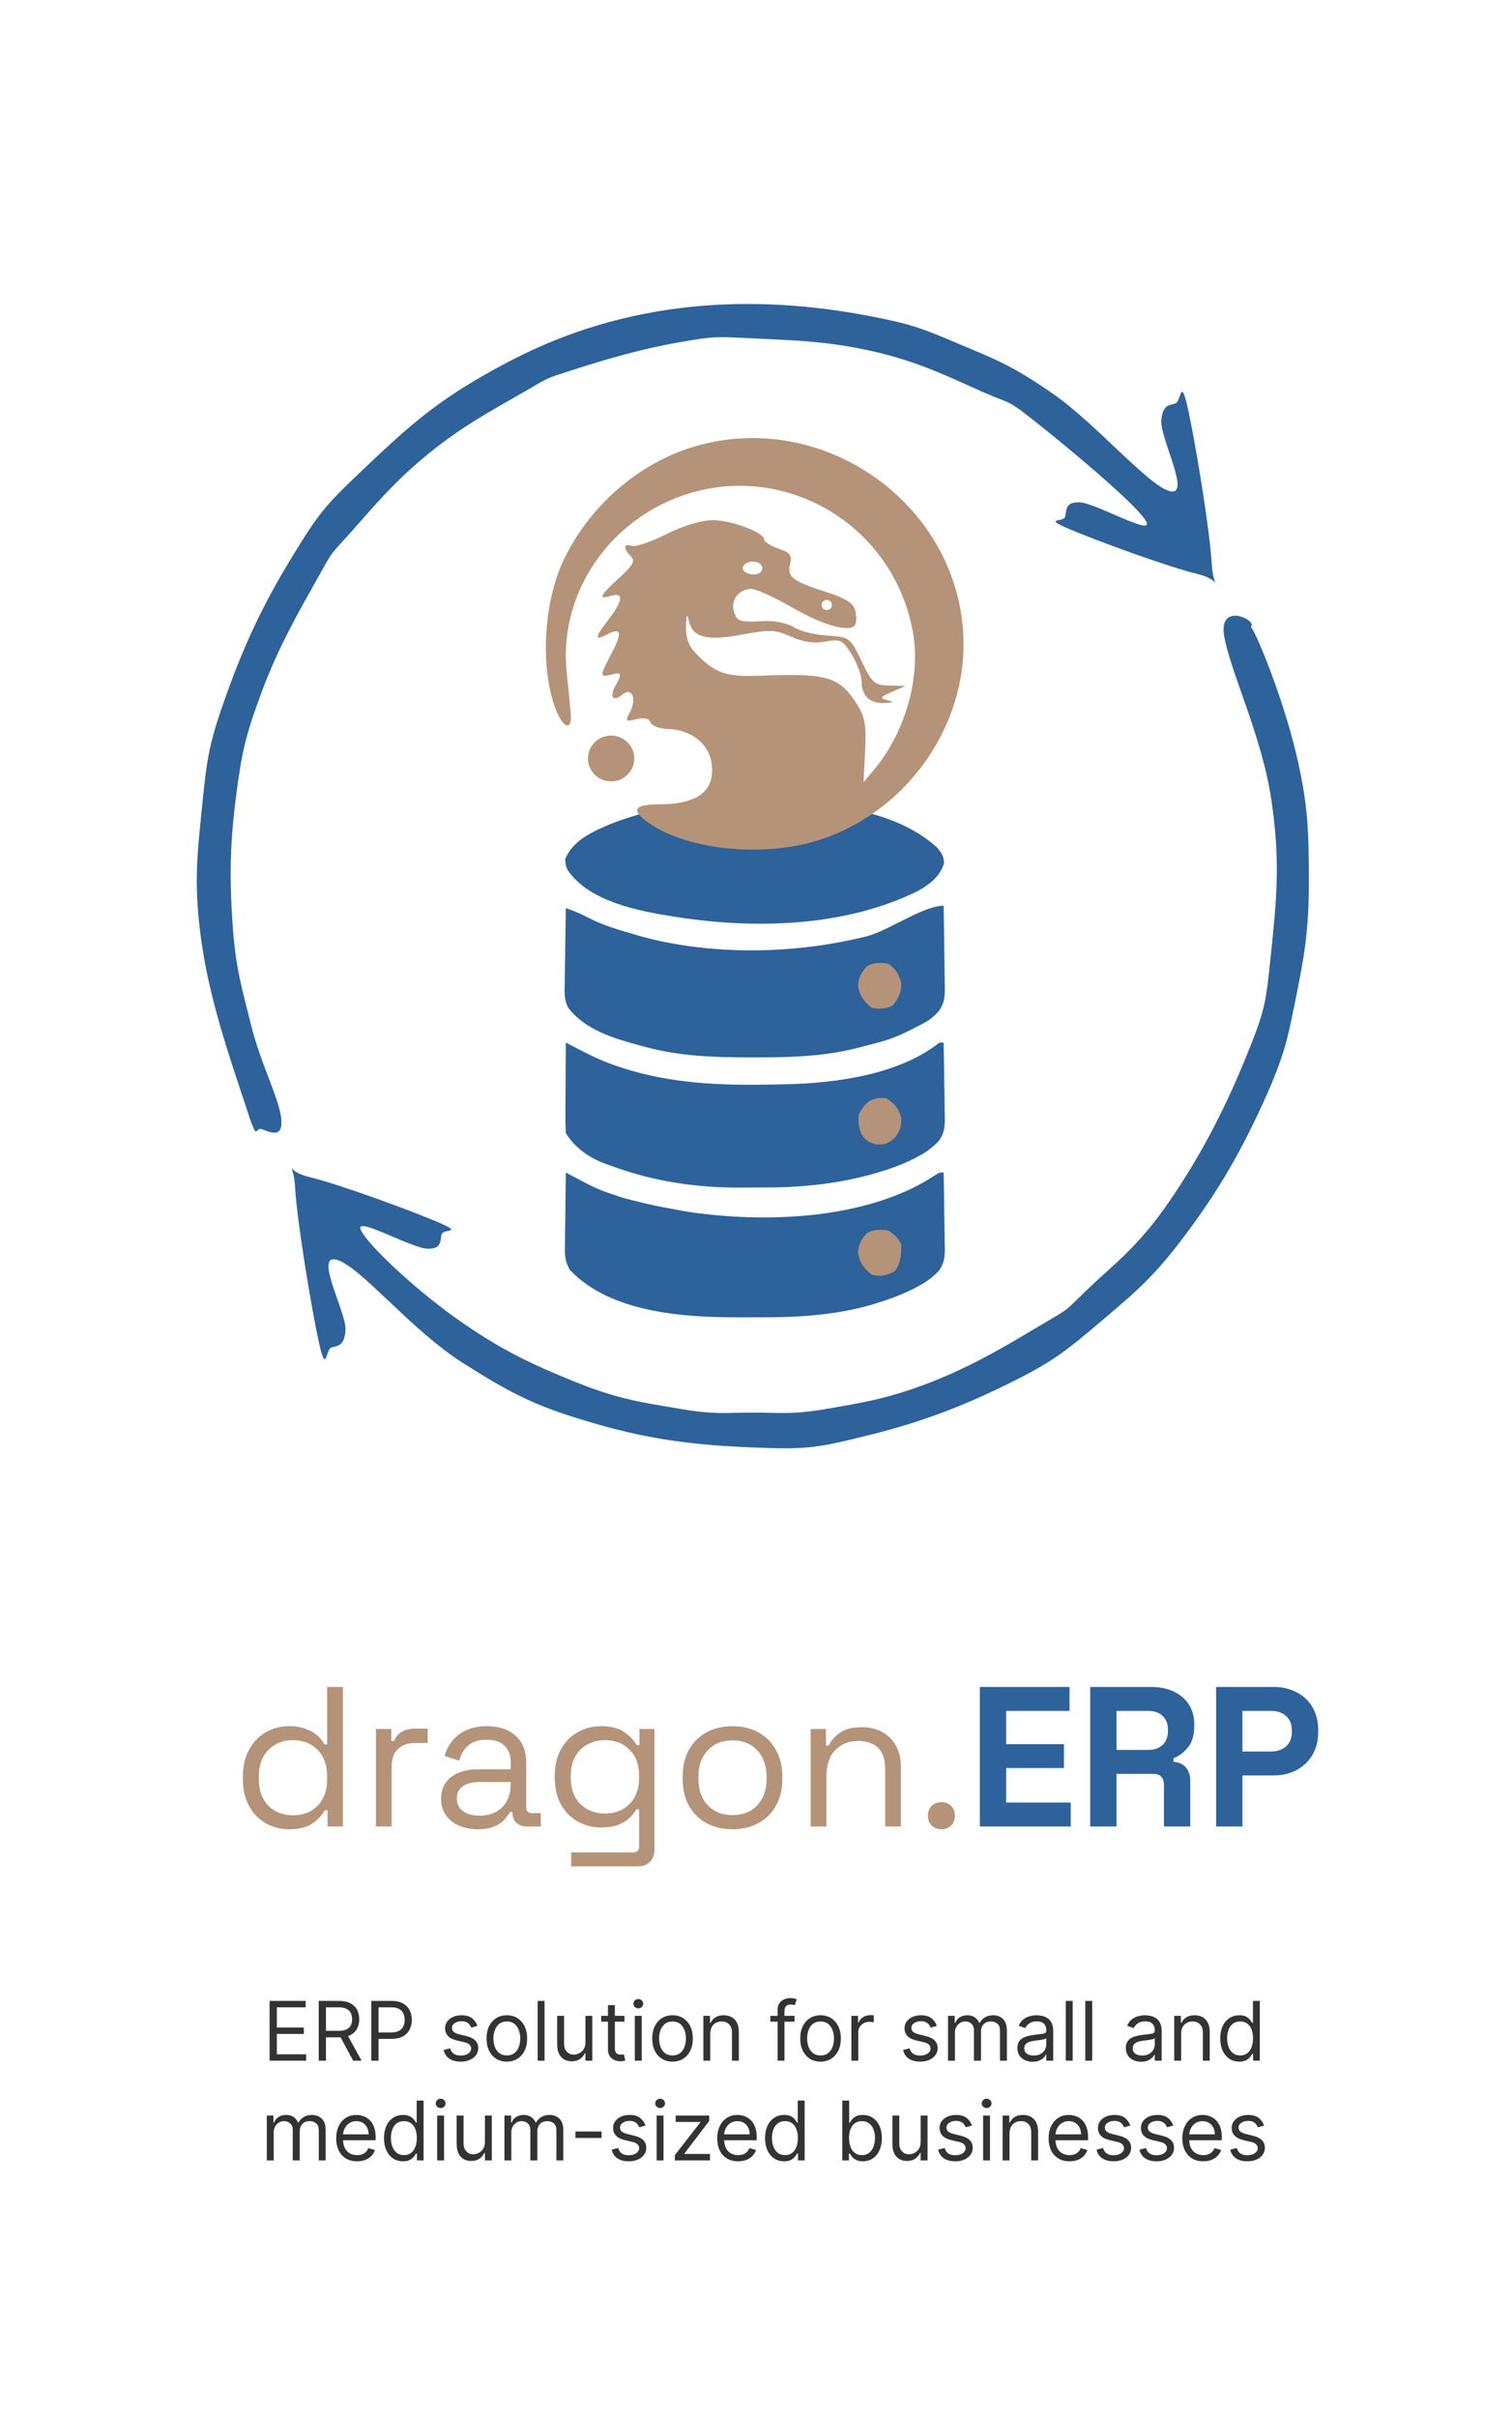 <svg width="607" height="970" viewBox="0 0 607 970" fill="none" xmlns="http://www.w3.org/2000/svg">
<path d="M115.981 734.12C112.621 734.12 109.528 733.32 106.701 731.72C103.875 730.12 101.635 727.8 99.981 724.76C98.328 721.72 97.501 718.12 97.501 713.96V712.92C97.501 708.76 98.328 705.187 99.981 702.2C101.635 699.16 103.848 696.84 106.621 695.24C109.448 693.587 112.568 692.76 115.981 692.76C118.701 692.76 120.995 693.133 122.861 693.88C124.781 694.573 126.328 695.48 127.501 696.6C128.675 697.667 129.581 698.813 130.221 700.04H131.341V677H137.661V733H131.501V726.52H130.381C129.315 728.493 127.661 730.253 125.421 731.8C123.181 733.347 120.035 734.12 115.981 734.12ZM117.661 728.52C121.715 728.52 124.995 727.24 127.501 724.68C130.061 722.067 131.341 718.44 131.341 713.8V713.08C131.341 708.44 130.061 704.84 127.501 702.28C124.995 699.667 121.715 698.36 117.661 698.36C113.661 698.36 110.355 699.667 107.741 702.28C105.181 704.84 103.901 708.44 103.901 713.08V713.8C103.901 718.44 105.181 722.067 107.741 724.68C110.355 727.24 113.661 728.52 117.661 728.52ZM150.906 733V693.88H157.066V698.68H158.186C158.879 696.973 159.946 695.72 161.386 694.92C162.826 694.12 164.719 693.72 167.066 693.72H171.706V699.48H166.666C163.839 699.48 161.546 700.28 159.786 701.88C158.079 703.427 157.226 705.853 157.226 709.16V733H150.906ZM191.734 734.12C189.014 734.12 186.534 733.64 184.294 732.68C182.054 731.72 180.294 730.333 179.014 728.52C177.734 726.707 177.094 724.493 177.094 721.88C177.094 719.213 177.734 717.027 179.014 715.32C180.294 713.56 182.054 712.253 184.294 711.4C186.534 710.493 189.04 710.04 191.814 710.04H205.014V707.16C205.014 704.387 204.187 702.2 202.534 700.6C200.934 699 198.534 698.2 195.334 698.2C192.187 698.2 189.734 698.973 187.974 700.52C186.214 702.013 185.014 704.04 184.374 706.6L178.454 704.68C179.094 702.493 180.107 700.52 181.494 698.76C182.88 696.947 184.72 695.507 187.014 694.44C189.36 693.32 192.16 692.76 195.414 692.76C200.427 692.76 204.32 694.067 207.094 696.68C209.867 699.24 211.254 702.867 211.254 707.56V725.24C211.254 726.84 212 727.64 213.494 727.64H217.094V733H211.574C209.814 733 208.4 732.52 207.334 731.56C206.267 730.547 205.734 729.213 205.734 727.56V727.16H204.774C204.187 728.173 203.387 729.24 202.374 730.36C201.414 731.427 200.08 732.307 198.374 733C196.667 733.747 194.454 734.12 191.734 734.12ZM192.454 728.68C196.187 728.68 199.2 727.587 201.494 725.4C203.84 723.16 205.014 720.04 205.014 716.04V715.16H192.054C189.547 715.16 187.467 715.72 185.814 716.84C184.214 717.907 183.414 719.533 183.414 721.72C183.414 723.907 184.24 725.613 185.894 726.84C187.6 728.067 189.787 728.68 192.454 728.68ZM222.736 713.64V712.52C222.736 708.413 223.562 704.893 225.216 701.96C226.869 699.027 229.109 696.76 231.936 695.16C234.762 693.56 237.856 692.76 241.216 692.76C245.322 692.76 248.469 693.56 250.656 695.16C252.896 696.707 254.549 698.44 255.616 700.36H256.736V693.88H262.736V742.12C262.736 744.253 262.149 745.933 260.976 747.16C259.802 748.387 258.096 749 255.856 749H229.296V743.4H254.176C255.776 743.4 256.576 742.6 256.576 741V726.12H255.456C254.816 727.293 253.909 728.44 252.736 729.56C251.562 730.68 250.042 731.613 248.176 732.36C246.309 733.053 243.989 733.4 241.216 733.4C237.856 733.4 234.762 732.6 231.936 731C229.109 729.4 226.869 727.133 225.216 724.2C223.562 721.213 222.736 717.693 222.736 713.64ZM242.896 727.8C246.949 727.8 250.229 726.52 252.736 723.96C255.296 721.4 256.576 717.88 256.576 713.4V712.76C256.576 708.227 255.296 704.707 252.736 702.2C250.229 699.64 246.949 698.36 242.896 698.36C238.896 698.36 235.589 699.64 232.976 702.2C230.416 704.707 229.136 708.227 229.136 712.76V713.4C229.136 717.88 230.416 721.4 232.976 723.96C235.589 726.52 238.896 727.8 242.896 727.8ZM294.064 734.12C290.117 734.12 286.624 733.293 283.584 731.64C280.597 729.987 278.25 727.667 276.544 724.68C274.89 721.64 274.064 718.067 274.064 713.96V712.92C274.064 708.867 274.89 705.32 276.544 702.28C278.25 699.24 280.597 696.893 283.584 695.24C286.624 693.587 290.117 692.76 294.064 692.76C298.01 692.76 301.477 693.587 304.464 695.24C307.504 696.893 309.85 699.24 311.504 702.28C313.21 705.32 314.064 708.867 314.064 712.92V713.96C314.064 718.067 313.21 721.64 311.504 724.68C309.85 727.667 307.504 729.987 304.464 731.64C301.477 733.293 298.01 734.12 294.064 734.12ZM294.064 728.44C298.224 728.44 301.53 727.133 303.984 724.52C306.49 721.853 307.744 718.28 307.744 713.8V713.08C307.744 708.6 306.49 705.053 303.984 702.44C301.53 699.773 298.224 698.44 294.064 698.44C289.957 698.44 286.65 699.773 284.144 702.44C281.637 705.053 280.384 708.6 280.384 713.08V713.8C280.384 718.28 281.637 721.853 284.144 724.52C286.65 727.133 289.957 728.44 294.064 728.44ZM325.437 733V693.88H331.597V700.52H332.717C333.57 698.653 335.01 696.973 337.037 695.48C339.117 693.933 342.157 693.16 346.157 693.16C349.09 693.16 351.704 693.773 353.997 695C356.344 696.227 358.21 698.04 359.597 700.44C360.984 702.84 361.677 705.8 361.677 709.32V733H355.357V709.8C355.357 705.907 354.37 703.08 352.397 701.32C350.477 699.56 347.864 698.68 344.557 698.68C340.77 698.68 337.677 699.907 335.277 702.36C332.93 704.813 331.757 708.467 331.757 713.32V733H325.437ZM377.939 734.12C376.393 734.12 375.086 733.613 374.019 732.6C373.006 731.587 372.499 730.28 372.499 728.68C372.499 727.08 373.006 725.773 374.019 724.76C375.086 723.747 376.393 723.24 377.939 723.24C379.539 723.24 380.846 723.747 381.859 724.76C382.873 725.773 383.379 727.08 383.379 728.68C383.379 730.28 382.873 731.587 381.859 732.6C380.846 733.613 379.539 734.12 377.939 734.12Z" fill="#B49379"/>
<path d="M393.374 733V677H429.374V686.6H403.934V699.96H427.134V709.56H403.934V723.4H429.854V733H393.374ZM437.671 733V677H461.991C465.511 677 468.577 677.613 471.191 678.84C473.804 680.067 475.831 681.8 477.271 684.04C478.711 686.28 479.431 688.92 479.431 691.96V692.92C479.431 696.28 478.631 699 477.031 701.08C475.431 703.16 473.457 704.68 471.111 705.64V707.08C473.244 707.187 474.897 707.933 476.071 709.32C477.244 710.653 477.831 712.44 477.831 714.68V733H467.271V716.2C467.271 714.92 466.924 713.88 466.231 713.08C465.591 712.28 464.497 711.88 462.951 711.88H448.231V733H437.671ZM448.231 702.28H460.871C463.377 702.28 465.324 701.613 466.711 700.28C468.151 698.893 468.871 697.08 468.871 694.84V694.04C468.871 691.8 468.177 690.013 466.791 688.68C465.404 687.293 463.431 686.6 460.871 686.6H448.231V702.28ZM488.217 733V677H511.258C514.778 677 517.871 677.72 520.538 679.16C523.258 680.547 525.364 682.52 526.858 685.08C528.404 687.64 529.178 690.68 529.178 694.2V695.32C529.178 698.787 528.378 701.827 526.778 704.44C525.231 707 523.098 709 520.378 710.44C517.711 711.827 514.671 712.52 511.258 712.52H498.778V733H488.217ZM498.778 702.92H510.218C512.724 702.92 514.751 702.227 516.298 700.84C517.844 699.453 518.618 697.56 518.618 695.16V694.36C518.618 691.96 517.844 690.067 516.298 688.68C514.751 687.293 512.724 686.6 510.218 686.6H498.778V702.92Z" fill="#2D629A"/>
<path d="M108.232 827V803H122.717V805.578H111.139V813.687H121.967V816.266H111.139V824.422H122.904V827H108.232ZM127.955 827V803H136.064C137.939 803 139.479 803.32 140.682 803.961C141.885 804.594 142.775 805.465 143.354 806.574C143.932 807.684 144.221 808.945 144.221 810.359C144.221 811.773 143.932 813.027 143.354 814.121C142.775 815.215 141.889 816.074 140.693 816.699C139.498 817.316 137.971 817.625 136.111 817.625H129.549V815H136.018C137.299 815 138.33 814.812 139.111 814.437C139.9 814.062 140.471 813.531 140.822 812.844C141.182 812.148 141.361 811.32 141.361 810.359C141.361 809.398 141.182 808.559 140.822 807.84C140.463 807.121 139.889 806.566 139.1 806.176C138.311 805.777 137.268 805.578 135.971 805.578H130.861V827H127.955ZM139.252 816.219L145.158 827H141.783L135.971 816.219H139.252ZM149.063 827V803H157.173C159.056 803 160.595 803.34 161.79 804.02C162.993 804.691 163.884 805.602 164.462 806.75C165.04 807.898 165.329 809.18 165.329 810.594C165.329 812.008 165.04 813.293 164.462 814.449C163.892 815.605 163.009 816.527 161.813 817.215C160.618 817.895 159.087 818.234 157.22 818.234H151.407V815.656H157.126C158.415 815.656 159.45 815.434 160.231 814.988C161.013 814.543 161.579 813.941 161.931 813.184C162.29 812.418 162.47 811.555 162.47 810.594C162.47 809.633 162.29 808.773 161.931 808.016C161.579 807.258 161.009 806.664 160.22 806.234C159.431 805.797 158.384 805.578 157.079 805.578H151.97V827H149.063ZM191.667 813.031L189.183 813.734C189.026 813.32 188.796 812.918 188.491 812.527C188.194 812.129 187.788 811.801 187.272 811.543C186.757 811.285 186.097 811.156 185.292 811.156C184.19 811.156 183.272 811.41 182.538 811.918C181.812 812.418 181.448 813.055 181.448 813.828C181.448 814.516 181.698 815.059 182.198 815.457C182.698 815.855 183.479 816.187 184.542 816.453L187.214 817.109C188.823 817.5 190.022 818.098 190.812 818.902C191.601 819.699 191.995 820.727 191.995 821.984C191.995 823.016 191.698 823.937 191.104 824.75C190.519 825.562 189.698 826.203 188.644 826.672C187.589 827.141 186.362 827.375 184.964 827.375C183.128 827.375 181.608 826.977 180.405 826.18C179.202 825.383 178.44 824.219 178.12 822.687L180.745 822.031C180.995 823 181.468 823.727 182.163 824.211C182.866 824.695 183.784 824.938 184.917 824.938C186.206 824.938 187.229 824.664 187.987 824.117C188.753 823.562 189.136 822.898 189.136 822.125C189.136 821.5 188.917 820.977 188.479 820.555C188.042 820.125 187.37 819.805 186.464 819.594L183.464 818.891C181.815 818.5 180.604 817.895 179.831 817.074C179.065 816.246 178.683 815.211 178.683 813.969C178.683 812.953 178.968 812.055 179.538 811.273C180.116 810.492 180.901 809.879 181.894 809.434C182.894 808.988 184.026 808.766 185.292 808.766C187.073 808.766 188.472 809.156 189.487 809.937C190.511 810.719 191.237 811.75 191.667 813.031ZM203.471 827.375C201.846 827.375 200.42 826.988 199.193 826.215C197.975 825.441 197.021 824.359 196.334 822.969C195.654 821.578 195.314 819.953 195.314 818.094C195.314 816.219 195.654 814.582 196.334 813.184C197.021 811.785 197.975 810.699 199.193 809.926C200.42 809.152 201.846 808.766 203.471 808.766C205.096 808.766 206.518 809.152 207.736 809.926C208.963 810.699 209.916 811.785 210.596 813.184C211.283 814.582 211.627 816.219 211.627 818.094C211.627 819.953 211.283 821.578 210.596 822.969C209.916 824.359 208.963 825.441 207.736 826.215C206.518 826.988 205.096 827.375 203.471 827.375ZM203.471 824.891C204.705 824.891 205.721 824.574 206.518 823.941C207.314 823.309 207.904 822.477 208.287 821.445C208.67 820.414 208.861 819.297 208.861 818.094C208.861 816.891 208.67 815.77 208.287 814.73C207.904 813.691 207.314 812.852 206.518 812.211C205.721 811.57 204.705 811.25 203.471 811.25C202.236 811.25 201.221 811.57 200.424 812.211C199.627 812.852 199.037 813.691 198.654 814.73C198.271 815.77 198.08 816.891 198.08 818.094C198.08 819.297 198.271 820.414 198.654 821.445C199.037 822.477 199.627 823.309 200.424 823.941C201.221 824.574 202.236 824.891 203.471 824.891ZM218.614 803V827H215.849V803H218.614ZM235.023 819.641V809H237.789V827H235.023V823.953H234.836C234.414 824.867 233.758 825.645 232.867 826.285C231.977 826.918 230.852 827.234 229.492 827.234C228.367 827.234 227.367 826.988 226.492 826.496C225.617 825.996 224.93 825.246 224.43 824.246C223.93 823.238 223.68 821.969 223.68 820.437V809H226.445V820.25C226.445 821.562 226.813 822.609 227.547 823.391C228.289 824.172 229.234 824.562 230.383 824.562C231.07 824.562 231.77 824.387 232.48 824.035C233.199 823.684 233.801 823.145 234.285 822.418C234.777 821.691 235.023 820.766 235.023 819.641ZM250.683 809V811.344H241.354V809H250.683ZM244.073 804.687H246.839V821.844C246.839 822.625 246.952 823.211 247.179 823.602C247.413 823.984 247.71 824.242 248.069 824.375C248.437 824.5 248.823 824.562 249.229 824.562C249.534 824.562 249.784 824.547 249.979 824.516C250.175 824.477 250.331 824.445 250.448 824.422L251.011 826.906C250.823 826.977 250.562 827.047 250.226 827.117C249.89 827.195 249.464 827.234 248.948 827.234C248.167 827.234 247.401 827.066 246.651 826.73C245.909 826.395 245.292 825.883 244.8 825.195C244.315 824.508 244.073 823.641 244.073 822.594V804.687ZM254.843 827V809H257.608V827H254.843ZM256.249 806C255.71 806 255.245 805.816 254.854 805.449C254.472 805.082 254.28 804.641 254.28 804.125C254.28 803.609 254.472 803.168 254.854 802.801C255.245 802.434 255.71 802.25 256.249 802.25C256.788 802.25 257.249 802.434 257.632 802.801C258.022 803.168 258.218 803.609 258.218 804.125C258.218 804.641 258.022 805.082 257.632 805.449C257.249 805.816 256.788 806 256.249 806ZM269.986 827.375C268.361 827.375 266.936 826.988 265.709 826.215C264.49 825.441 263.537 824.359 262.85 822.969C262.17 821.578 261.83 819.953 261.83 818.094C261.83 816.219 262.17 814.582 262.85 813.184C263.537 811.785 264.49 810.699 265.709 809.926C266.936 809.152 268.361 808.766 269.986 808.766C271.611 808.766 273.033 809.152 274.252 809.926C275.479 810.699 276.432 811.785 277.111 813.184C277.799 814.582 278.143 816.219 278.143 818.094C278.143 819.953 277.799 821.578 277.111 822.969C276.432 824.359 275.479 825.441 274.252 826.215C273.033 826.988 271.611 827.375 269.986 827.375ZM269.986 824.891C271.221 824.891 272.236 824.574 273.033 823.941C273.83 823.309 274.42 822.477 274.803 821.445C275.186 820.414 275.377 819.297 275.377 818.094C275.377 816.891 275.186 815.77 274.803 814.73C274.42 813.691 273.83 812.852 273.033 812.211C272.236 811.57 271.221 811.25 269.986 811.25C268.752 811.25 267.736 811.57 266.939 812.211C266.143 812.852 265.553 813.691 265.17 814.73C264.787 815.77 264.596 816.891 264.596 818.094C264.596 819.297 264.787 820.414 265.17 821.445C265.553 822.477 266.143 823.309 266.939 823.941C267.736 824.574 268.752 824.891 269.986 824.891ZM285.13 816.172V827H282.364V809H285.036V811.812H285.271C285.692 810.898 286.333 810.164 287.192 809.609C288.052 809.047 289.161 808.766 290.521 808.766C291.739 808.766 292.806 809.016 293.72 809.516C294.634 810.008 295.345 810.758 295.853 811.766C296.36 812.766 296.614 814.031 296.614 815.563V827H293.849V815.75C293.849 814.336 293.481 813.234 292.747 812.445C292.013 811.648 291.005 811.25 289.724 811.25C288.841 811.25 288.052 811.441 287.356 811.824C286.669 812.207 286.126 812.766 285.728 813.5C285.329 814.234 285.13 815.125 285.13 816.172ZM318.965 809V811.344H309.262V809H318.965ZM312.168 827V806.516C312.168 805.484 312.41 804.625 312.895 803.937C313.379 803.25 314.008 802.734 314.781 802.391C315.555 802.047 316.371 801.875 317.23 801.875C317.91 801.875 318.465 801.93 318.895 802.039C319.324 802.148 319.645 802.25 319.855 802.344L319.059 804.734C318.918 804.687 318.723 804.629 318.473 804.559C318.23 804.488 317.91 804.453 317.512 804.453C316.598 804.453 315.938 804.684 315.531 805.145C315.133 805.605 314.934 806.281 314.934 807.172V827H312.168ZM329.412 827.375C327.787 827.375 326.361 826.988 325.135 826.215C323.916 825.441 322.963 824.359 322.275 822.969C321.596 821.578 321.256 819.953 321.256 818.094C321.256 816.219 321.596 814.582 322.275 813.184C322.963 811.785 323.916 810.699 325.135 809.926C326.361 809.152 327.787 808.766 329.412 808.766C331.037 808.766 332.459 809.152 333.678 809.926C334.904 810.699 335.857 811.785 336.537 813.184C337.225 814.582 337.568 816.219 337.568 818.094C337.568 819.953 337.225 821.578 336.537 822.969C335.857 824.359 334.904 825.441 333.678 826.215C332.459 826.988 331.037 827.375 329.412 827.375ZM329.412 824.891C330.646 824.891 331.662 824.574 332.459 823.941C333.256 823.309 333.846 822.477 334.229 821.445C334.611 820.414 334.803 819.297 334.803 818.094C334.803 816.891 334.611 815.77 334.229 814.73C333.846 813.691 333.256 812.852 332.459 812.211C331.662 811.57 330.646 811.25 329.412 811.25C328.178 811.25 327.162 811.57 326.365 812.211C325.568 812.852 324.979 813.691 324.596 814.73C324.213 815.77 324.021 816.891 324.021 818.094C324.021 819.297 324.213 820.414 324.596 821.445C324.979 822.477 325.568 823.309 326.365 823.941C327.162 824.574 328.178 824.891 329.412 824.891ZM341.79 827V809H344.462V811.719H344.649C344.978 810.828 345.571 810.105 346.431 809.551C347.29 808.996 348.259 808.719 349.337 808.719C349.54 808.719 349.794 808.723 350.099 808.73C350.403 808.738 350.634 808.75 350.79 808.766V811.578C350.696 811.555 350.481 811.52 350.146 811.473C349.817 811.418 349.47 811.391 349.103 811.391C348.228 811.391 347.446 811.574 346.759 811.941C346.079 812.301 345.54 812.801 345.142 813.441C344.751 814.074 344.556 814.797 344.556 815.609V827H341.79ZM376.1 813.031L373.615 813.734C373.459 813.32 373.229 812.918 372.924 812.527C372.627 812.129 372.221 811.801 371.705 811.543C371.189 811.285 370.529 811.156 369.725 811.156C368.623 811.156 367.705 811.41 366.971 811.918C366.244 812.418 365.881 813.055 365.881 813.828C365.881 814.516 366.131 815.059 366.631 815.457C367.131 815.855 367.912 816.187 368.975 816.453L371.646 817.109C373.256 817.5 374.455 818.098 375.244 818.902C376.033 819.699 376.428 820.727 376.428 821.984C376.428 823.016 376.131 823.937 375.537 824.75C374.951 825.562 374.131 826.203 373.076 826.672C372.021 827.141 370.795 827.375 369.396 827.375C367.561 827.375 366.041 826.977 364.838 826.18C363.635 825.383 362.873 824.219 362.553 822.687L365.178 822.031C365.428 823 365.9 823.727 366.596 824.211C367.299 824.695 368.217 824.938 369.35 824.938C370.639 824.938 371.662 824.664 372.42 824.117C373.186 823.562 373.568 822.898 373.568 822.125C373.568 821.5 373.35 820.977 372.912 820.555C372.475 820.125 371.803 819.805 370.896 819.594L367.896 818.891C366.248 818.5 365.037 817.895 364.264 817.074C363.498 816.246 363.115 815.211 363.115 813.969C363.115 812.953 363.4 812.055 363.971 811.273C364.549 810.492 365.334 809.879 366.326 809.434C367.326 808.988 368.459 808.766 369.725 808.766C371.506 808.766 372.904 809.156 373.92 809.937C374.943 810.719 375.67 811.75 376.1 813.031ZM380.591 827V809H383.263V811.812H383.497C383.872 810.852 384.478 810.105 385.313 809.574C386.149 809.035 387.153 808.766 388.325 808.766C389.513 808.766 390.501 809.035 391.29 809.574C392.087 810.105 392.708 810.852 393.153 811.812H393.341C393.802 810.883 394.493 810.145 395.415 809.598C396.337 809.043 397.442 808.766 398.731 808.766C400.341 808.766 401.657 809.27 402.681 810.277C403.704 811.277 404.216 812.836 404.216 814.953V827H401.45V814.953C401.45 813.625 401.087 812.676 400.36 812.105C399.634 811.535 398.778 811.25 397.794 811.25C396.528 811.25 395.548 811.633 394.853 812.398C394.157 813.156 393.81 814.117 393.81 815.281V827H390.997V814.672C390.997 813.648 390.665 812.824 390.001 812.199C389.337 811.566 388.481 811.25 387.435 811.25C386.716 811.25 386.044 811.441 385.419 811.824C384.802 812.207 384.302 812.738 383.919 813.418C383.544 814.09 383.356 814.867 383.356 815.75V827H380.591ZM414.569 827.422C413.429 827.422 412.394 827.207 411.464 826.777C410.534 826.34 409.796 825.711 409.249 824.891C408.702 824.063 408.429 823.062 408.429 821.891C408.429 820.859 408.632 820.023 409.038 819.383C409.444 818.734 409.987 818.227 410.667 817.859C411.347 817.492 412.097 817.219 412.917 817.039C413.745 816.852 414.577 816.703 415.413 816.594C416.507 816.453 417.394 816.348 418.073 816.277C418.761 816.199 419.261 816.07 419.573 815.891C419.894 815.711 420.054 815.398 420.054 814.953V814.859C420.054 813.703 419.737 812.805 419.104 812.164C418.479 811.523 417.53 811.203 416.257 811.203C414.937 811.203 413.901 811.492 413.151 812.07C412.401 812.648 411.874 813.266 411.569 813.922L408.944 812.984C409.413 811.891 410.038 811.039 410.819 810.43C411.608 809.812 412.468 809.383 413.397 809.141C414.335 808.891 415.257 808.766 416.163 808.766C416.741 808.766 417.405 808.836 418.155 808.977C418.913 809.109 419.644 809.387 420.347 809.809C421.058 810.23 421.647 810.867 422.116 811.719C422.585 812.57 422.819 813.711 422.819 815.141V827H420.054V824.562H419.913C419.726 824.953 419.413 825.371 418.976 825.816C418.538 826.262 417.956 826.641 417.229 826.953C416.503 827.266 415.616 827.422 414.569 827.422ZM414.991 824.938C416.085 824.938 417.007 824.723 417.757 824.293C418.515 823.863 419.085 823.309 419.468 822.629C419.858 821.949 420.054 821.234 420.054 820.484V817.953C419.937 818.094 419.679 818.223 419.28 818.34C418.89 818.449 418.437 818.547 417.921 818.633C417.413 818.711 416.917 818.781 416.433 818.844C415.956 818.898 415.569 818.945 415.272 818.984C414.554 819.078 413.882 819.23 413.257 819.441C412.64 819.645 412.14 819.953 411.757 820.367C411.382 820.773 411.194 821.328 411.194 822.031C411.194 822.992 411.55 823.719 412.261 824.211C412.979 824.695 413.89 824.938 414.991 824.938ZM430.633 803V827H427.867V803H430.633ZM438.464 803V827H435.698V803H438.464ZM458.107 827.422C456.967 827.422 455.932 827.207 455.002 826.777C454.072 826.34 453.334 825.711 452.787 824.891C452.24 824.063 451.967 823.062 451.967 821.891C451.967 820.859 452.17 820.023 452.576 819.383C452.982 818.734 453.525 818.227 454.205 817.859C454.885 817.492 455.635 817.219 456.455 817.039C457.283 816.852 458.115 816.703 458.951 816.594C460.045 816.453 460.932 816.348 461.611 816.277C462.299 816.199 462.799 816.07 463.111 815.891C463.432 815.711 463.592 815.398 463.592 814.953V814.859C463.592 813.703 463.275 812.805 462.643 812.164C462.018 811.523 461.068 811.203 459.795 811.203C458.475 811.203 457.439 811.492 456.689 812.07C455.939 812.648 455.412 813.266 455.107 813.922L452.482 812.984C452.951 811.891 453.576 811.039 454.357 810.43C455.146 809.812 456.006 809.383 456.936 809.141C457.873 808.891 458.795 808.766 459.701 808.766C460.279 808.766 460.943 808.836 461.693 808.977C462.451 809.109 463.182 809.387 463.885 809.809C464.596 810.23 465.186 810.867 465.654 811.719C466.123 812.57 466.357 813.711 466.357 815.141V827H463.592V824.562H463.451C463.264 824.953 462.951 825.371 462.514 825.816C462.076 826.262 461.494 826.641 460.768 826.953C460.041 827.266 459.154 827.422 458.107 827.422ZM458.529 824.938C459.623 824.938 460.545 824.723 461.295 824.293C462.053 823.863 462.623 823.309 463.006 822.629C463.396 821.949 463.592 821.234 463.592 820.484V817.953C463.475 818.094 463.217 818.223 462.818 818.34C462.428 818.449 461.975 818.547 461.459 818.633C460.951 818.711 460.455 818.781 459.971 818.844C459.494 818.898 459.107 818.945 458.811 818.984C458.092 819.078 457.42 819.23 456.795 819.441C456.178 819.645 455.678 819.953 455.295 820.367C454.92 820.773 454.732 821.328 454.732 822.031C454.732 822.992 455.088 823.719 455.799 824.211C456.518 824.695 457.428 824.938 458.529 824.938ZM474.171 816.172V827H471.405V809H474.077V811.812H474.312C474.733 810.898 475.374 810.164 476.233 809.609C477.093 809.047 478.202 808.766 479.562 808.766C480.78 808.766 481.847 809.016 482.761 809.516C483.675 810.008 484.386 810.758 484.894 811.766C485.401 812.766 485.655 814.031 485.655 815.563V827H482.89V815.75C482.89 814.336 482.522 813.234 481.788 812.445C481.054 811.648 480.046 811.25 478.765 811.25C477.882 811.25 477.093 811.441 476.397 811.824C475.71 812.207 475.167 812.766 474.769 813.5C474.37 814.234 474.171 815.125 474.171 816.172ZM497.506 827.375C496.006 827.375 494.682 826.996 493.533 826.238C492.385 825.473 491.486 824.395 490.838 823.004C490.189 821.605 489.865 819.953 489.865 818.047C489.865 816.156 490.189 814.516 490.838 813.125C491.486 811.734 492.389 810.66 493.545 809.902C494.701 809.145 496.037 808.766 497.553 808.766C498.725 808.766 499.65 808.961 500.33 809.352C501.018 809.734 501.541 810.172 501.9 810.664C502.268 811.148 502.553 811.547 502.756 811.859H502.99V803H505.756V827H503.084V824.234H502.756C502.553 824.562 502.264 824.977 501.889 825.477C501.514 825.969 500.979 826.41 500.283 826.801C499.588 827.184 498.662 827.375 497.506 827.375ZM497.881 824.891C498.99 824.891 499.928 824.602 500.693 824.023C501.459 823.437 502.041 822.629 502.439 821.598C502.838 820.559 503.037 819.359 503.037 818C503.037 816.656 502.842 815.48 502.451 814.473C502.061 813.457 501.482 812.668 500.717 812.105C499.951 811.535 499.006 811.25 497.881 811.25C496.709 811.25 495.732 811.551 494.951 812.152C494.178 812.746 493.596 813.555 493.205 814.578C492.822 815.594 492.631 816.734 492.631 818C492.631 819.281 492.826 820.445 493.217 821.492C493.615 822.531 494.201 823.359 494.975 823.977C495.756 824.586 496.725 824.891 497.881 824.891ZM107.116 867V849H109.788V851.812H110.022C110.397 850.852 111.003 850.105 111.839 849.574C112.675 849.035 113.679 848.766 114.851 848.766C116.038 848.766 117.026 849.035 117.815 849.574C118.612 850.105 119.233 850.852 119.679 851.812H119.866C120.327 850.883 121.019 850.145 121.94 849.598C122.862 849.043 123.968 848.766 125.257 848.766C126.866 848.766 128.183 849.27 129.206 850.277C130.229 851.277 130.741 852.836 130.741 854.953V867H127.976V854.953C127.976 853.625 127.612 852.676 126.886 852.105C126.159 851.535 125.304 851.25 124.319 851.25C123.054 851.25 122.073 851.633 121.378 852.398C120.683 853.156 120.335 854.117 120.335 855.281V867H117.522V854.672C117.522 853.648 117.19 852.824 116.526 852.199C115.862 851.566 115.007 851.25 113.96 851.25C113.241 851.25 112.569 851.441 111.944 851.824C111.327 852.207 110.827 852.738 110.444 853.418C110.069 854.09 109.882 854.867 109.882 855.75V867H107.116ZM143.345 867.375C141.61 867.375 140.114 866.992 138.856 866.227C137.606 865.453 136.642 864.375 135.962 862.992C135.29 861.602 134.954 859.984 134.954 858.141C134.954 856.297 135.29 854.672 135.962 853.266C136.642 851.852 137.587 850.75 138.798 849.961C140.017 849.164 141.438 848.766 143.063 848.766C144.001 848.766 144.927 848.922 145.841 849.234C146.755 849.547 147.587 850.055 148.337 850.758C149.087 851.453 149.685 852.375 150.13 853.523C150.575 854.672 150.798 856.086 150.798 857.766V858.937H136.923V856.547H147.985C147.985 855.531 147.782 854.625 147.376 853.828C146.978 853.031 146.407 852.402 145.665 851.941C144.931 851.48 144.063 851.25 143.063 851.25C141.962 851.25 141.009 851.523 140.204 852.07C139.407 852.609 138.794 853.312 138.364 854.18C137.935 855.047 137.72 855.977 137.72 856.969V858.563C137.72 859.922 137.954 861.074 138.423 862.02C138.899 862.957 139.56 863.672 140.403 864.164C141.247 864.648 142.228 864.891 143.345 864.891C144.071 864.891 144.728 864.789 145.313 864.586C145.907 864.375 146.419 864.063 146.849 863.648C147.278 863.227 147.61 862.703 147.845 862.078L150.517 862.828C150.235 863.734 149.763 864.531 149.099 865.219C148.435 865.898 147.614 866.43 146.638 866.812C145.661 867.188 144.563 867.375 143.345 867.375ZM161.802 867.375C160.302 867.375 158.978 866.996 157.829 866.238C156.681 865.473 155.782 864.395 155.134 863.004C154.485 861.605 154.161 859.953 154.161 858.047C154.161 856.156 154.485 854.516 155.134 853.125C155.782 851.734 156.685 850.66 157.841 849.902C158.997 849.145 160.333 848.766 161.849 848.766C163.021 848.766 163.946 848.961 164.626 849.352C165.313 849.734 165.837 850.172 166.196 850.664C166.563 851.148 166.849 851.547 167.052 851.859H167.286V843H170.052V867H167.38V864.234H167.052C166.849 864.562 166.56 864.977 166.185 865.477C165.81 865.969 165.274 866.41 164.579 866.801C163.884 867.184 162.958 867.375 161.802 867.375ZM162.177 864.891C163.286 864.891 164.224 864.602 164.989 864.023C165.755 863.437 166.337 862.629 166.735 861.598C167.134 860.559 167.333 859.359 167.333 858C167.333 856.656 167.138 855.48 166.747 854.473C166.356 853.457 165.778 852.668 165.013 852.105C164.247 851.535 163.302 851.25 162.177 851.25C161.005 851.25 160.028 851.551 159.247 852.152C158.474 852.746 157.892 853.555 157.501 854.578C157.118 855.594 156.927 856.734 156.927 858C156.927 859.281 157.122 860.445 157.513 861.492C157.911 862.531 158.497 863.359 159.271 863.977C160.052 864.586 161.021 864.891 162.177 864.891ZM175.501 867V849H178.267V867H175.501ZM176.907 846C176.368 846 175.903 845.816 175.513 845.449C175.13 845.082 174.938 844.641 174.938 844.125C174.938 843.609 175.13 843.168 175.513 842.801C175.903 842.434 176.368 842.25 176.907 842.25C177.446 842.25 177.907 842.434 178.29 842.801C178.681 843.168 178.876 843.609 178.876 844.125C178.876 844.641 178.681 845.082 178.29 845.449C177.907 845.816 177.446 846 176.907 846ZM194.676 859.641V849H197.441V867H194.676V863.953H194.488C194.066 864.867 193.41 865.645 192.52 866.285C191.629 866.918 190.504 867.234 189.145 867.234C188.02 867.234 187.02 866.988 186.145 866.496C185.27 865.996 184.582 865.246 184.082 864.246C183.582 863.238 183.332 861.969 183.332 860.437V849H186.098V860.25C186.098 861.562 186.465 862.609 187.199 863.391C187.941 864.172 188.887 864.562 190.035 864.562C190.723 864.562 191.422 864.387 192.133 864.035C192.852 863.684 193.453 863.145 193.938 862.418C194.43 861.691 194.676 860.766 194.676 859.641ZM202.507 867V849H205.179V851.812H205.413C205.788 850.852 206.394 850.105 207.229 849.574C208.065 849.035 209.069 848.766 210.241 848.766C211.429 848.766 212.417 849.035 213.206 849.574C214.003 850.105 214.624 850.852 215.069 851.812H215.257C215.718 850.883 216.409 850.145 217.331 849.598C218.253 849.043 219.358 848.766 220.647 848.766C222.257 848.766 223.573 849.27 224.597 850.277C225.62 851.277 226.132 852.836 226.132 854.953V867H223.366V854.953C223.366 853.625 223.003 852.676 222.276 852.105C221.55 851.535 220.694 851.25 219.71 851.25C218.444 851.25 217.464 851.633 216.769 852.398C216.073 853.156 215.726 854.117 215.726 855.281V867H212.913V854.672C212.913 853.648 212.581 852.824 211.917 852.199C211.253 851.566 210.397 851.25 209.351 851.25C208.632 851.25 207.96 851.441 207.335 851.824C206.718 852.207 206.218 852.738 205.835 853.418C205.46 854.09 205.272 854.867 205.272 855.75V867H202.507ZM241.501 855.422V858H231.001V855.422H241.501ZM259.117 853.031L256.633 853.734C256.477 853.32 256.246 852.918 255.941 852.527C255.645 852.129 255.238 851.801 254.723 851.543C254.207 851.285 253.547 851.156 252.742 851.156C251.641 851.156 250.723 851.41 249.988 851.918C249.262 852.418 248.898 853.055 248.898 853.828C248.898 854.516 249.148 855.059 249.648 855.457C250.148 855.855 250.93 856.187 251.992 856.453L254.664 857.109C256.273 857.5 257.473 858.098 258.262 858.902C259.051 859.699 259.445 860.727 259.445 861.984C259.445 863.016 259.148 863.937 258.555 864.75C257.969 865.562 257.148 866.203 256.094 866.672C255.039 867.141 253.813 867.375 252.414 867.375C250.578 867.375 249.059 866.977 247.855 866.18C246.652 865.383 245.891 864.219 245.57 862.687L248.195 862.031C248.445 863 248.918 863.727 249.613 864.211C250.316 864.695 251.234 864.938 252.367 864.938C253.656 864.938 254.68 864.664 255.438 864.117C256.203 863.562 256.586 862.898 256.586 862.125C256.586 861.5 256.367 860.977 255.93 860.555C255.492 860.125 254.82 859.805 253.914 859.594L250.914 858.891C249.266 858.5 248.055 857.895 247.281 857.074C246.516 856.246 246.133 855.211 246.133 853.969C246.133 852.953 246.418 852.055 246.988 851.273C247.566 850.492 248.352 849.879 249.344 849.434C250.344 848.988 251.477 848.766 252.742 848.766C254.523 848.766 255.922 849.156 256.938 849.937C257.961 850.719 258.688 851.75 259.117 853.031ZM263.608 867V849H266.374V867H263.608ZM265.015 846C264.476 846 264.011 845.816 263.62 845.449C263.237 845.082 263.046 844.641 263.046 844.125C263.046 843.609 263.237 843.168 263.62 842.801C264.011 842.434 264.476 842.25 265.015 842.25C265.554 842.25 266.015 842.434 266.397 842.801C266.788 843.168 266.983 843.609 266.983 844.125C266.983 844.641 266.788 845.082 266.397 845.449C266.015 845.816 265.554 846 265.015 846ZM270.924 867V864.891L281.143 851.766V851.578H271.252V849H284.705V851.203L274.768 864.234V864.422H285.033V867H270.924ZM296.324 867.375C294.59 867.375 293.094 866.992 291.836 866.227C290.586 865.453 289.621 864.375 288.941 862.992C288.27 861.602 287.934 859.984 287.934 858.141C287.934 856.297 288.27 854.672 288.941 853.266C289.621 851.852 290.566 850.75 291.777 849.961C292.996 849.164 294.418 848.766 296.043 848.766C296.98 848.766 297.906 848.922 298.82 849.234C299.734 849.547 300.566 850.055 301.316 850.758C302.066 851.453 302.664 852.375 303.109 853.523C303.555 854.672 303.777 856.086 303.777 857.766V858.937H289.902V856.547H300.965C300.965 855.531 300.762 854.625 300.355 853.828C299.957 853.031 299.387 852.402 298.645 851.941C297.91 851.48 297.043 851.25 296.043 851.25C294.941 851.25 293.988 851.523 293.184 852.07C292.387 852.609 291.773 853.312 291.344 854.18C290.914 855.047 290.699 855.977 290.699 856.969V858.563C290.699 859.922 290.934 861.074 291.402 862.02C291.879 862.957 292.539 863.672 293.383 864.164C294.227 864.648 295.207 864.891 296.324 864.891C297.051 864.891 297.707 864.789 298.293 864.586C298.887 864.375 299.398 864.063 299.828 863.648C300.258 863.227 300.59 862.703 300.824 862.078L303.496 862.828C303.215 863.734 302.742 864.531 302.078 865.219C301.414 865.898 300.594 866.43 299.617 866.812C298.641 867.188 297.543 867.375 296.324 867.375ZM314.781 867.375C313.281 867.375 311.957 866.996 310.809 866.238C309.66 865.473 308.762 864.395 308.113 863.004C307.465 861.605 307.141 859.953 307.141 858.047C307.141 856.156 307.465 854.516 308.113 853.125C308.762 851.734 309.664 850.66 310.82 849.902C311.977 849.145 313.313 848.766 314.828 848.766C316 848.766 316.926 848.961 317.605 849.352C318.293 849.734 318.816 850.172 319.176 850.664C319.543 851.148 319.828 851.547 320.031 851.859H320.266V843H323.031V867H320.359V864.234H320.031C319.828 864.562 319.539 864.977 319.164 865.477C318.789 865.969 318.254 866.41 317.559 866.801C316.863 867.184 315.938 867.375 314.781 867.375ZM315.156 864.891C316.266 864.891 317.203 864.602 317.969 864.023C318.734 863.437 319.316 862.629 319.715 861.598C320.113 860.559 320.313 859.359 320.313 858C320.313 856.656 320.117 855.48 319.727 854.473C319.336 853.457 318.758 852.668 317.992 852.105C317.227 851.535 316.281 851.25 315.156 851.25C313.984 851.25 313.008 851.551 312.227 852.152C311.453 852.746 310.871 853.555 310.48 854.578C310.098 855.594 309.906 856.734 309.906 858C309.906 859.281 310.102 860.445 310.492 861.492C310.891 862.531 311.477 863.359 312.25 863.977C313.031 864.586 314 864.891 315.156 864.891ZM338.137 867V843H340.902V851.859H341.137C341.34 851.547 341.621 851.148 341.98 850.664C342.348 850.172 342.871 849.734 343.551 849.352C344.238 848.961 345.168 848.766 346.34 848.766C347.855 848.766 349.191 849.145 350.348 849.902C351.504 850.66 352.406 851.734 353.055 853.125C353.703 854.516 354.027 856.156 354.027 858.047C354.027 859.953 353.703 861.605 353.055 863.004C352.406 864.395 351.508 865.473 350.359 866.238C349.211 866.996 347.887 867.375 346.387 867.375C345.23 867.375 344.305 867.184 343.609 866.801C342.914 866.41 342.379 865.969 342.004 865.477C341.629 864.977 341.34 864.562 341.137 864.234H340.809V867H338.137ZM340.855 858C340.855 859.359 341.055 860.559 341.453 861.598C341.852 862.629 342.434 863.437 343.199 864.023C343.965 864.602 344.902 864.891 346.012 864.891C347.168 864.891 348.133 864.586 348.906 863.977C349.688 863.359 350.273 862.531 350.664 861.492C351.063 860.445 351.262 859.281 351.262 858C351.262 856.734 351.066 855.594 350.676 854.578C350.293 853.555 349.711 852.746 348.93 852.152C348.156 851.551 347.184 851.25 346.012 851.25C344.887 851.25 343.941 851.535 343.176 852.105C342.41 852.668 341.832 853.457 341.441 854.473C341.051 855.48 340.855 856.656 340.855 858ZM369.602 859.641V849H372.367V867H369.602V863.953H369.414C368.992 864.867 368.336 865.645 367.445 866.285C366.555 866.918 365.43 867.234 364.07 867.234C362.945 867.234 361.945 866.988 361.07 866.496C360.195 865.996 359.508 865.246 359.008 864.246C358.508 863.238 358.258 861.969 358.258 860.437V849H361.023V860.25C361.023 861.562 361.391 862.609 362.125 863.391C362.867 864.172 363.813 864.562 364.961 864.562C365.648 864.562 366.348 864.387 367.059 864.035C367.777 863.684 368.379 863.145 368.863 862.418C369.355 861.691 369.602 860.766 369.602 859.641ZM390.183 853.031L387.698 853.734C387.542 853.32 387.312 852.918 387.007 852.527C386.71 852.129 386.304 851.801 385.788 851.543C385.272 851.285 384.612 851.156 383.808 851.156C382.706 851.156 381.788 851.41 381.054 851.918C380.327 852.418 379.964 853.055 379.964 853.828C379.964 854.516 380.214 855.059 380.714 855.457C381.214 855.855 381.995 856.187 383.058 856.453L385.729 857.109C387.339 857.5 388.538 858.098 389.327 858.902C390.116 859.699 390.511 860.727 390.511 861.984C390.511 863.016 390.214 863.937 389.62 864.75C389.034 865.562 388.214 866.203 387.159 866.672C386.104 867.141 384.878 867.375 383.479 867.375C381.644 867.375 380.124 866.977 378.921 866.18C377.718 865.383 376.956 864.219 376.636 862.687L379.261 862.031C379.511 863 379.983 863.727 380.679 864.211C381.382 864.695 382.3 864.938 383.433 864.938C384.722 864.938 385.745 864.664 386.503 864.117C387.269 863.562 387.651 862.898 387.651 862.125C387.651 861.5 387.433 860.977 386.995 860.555C386.558 860.125 385.886 859.805 384.979 859.594L381.979 858.891C380.331 858.5 379.12 857.895 378.347 857.074C377.581 856.246 377.198 855.211 377.198 853.969C377.198 852.953 377.483 852.055 378.054 851.273C378.632 850.492 379.417 849.879 380.409 849.434C381.409 848.988 382.542 848.766 383.808 848.766C385.589 848.766 386.987 849.156 388.003 849.937C389.026 850.719 389.753 851.75 390.183 853.031ZM394.674 867V849H397.439V867H394.674ZM396.08 846C395.541 846 395.076 845.816 394.686 845.449C394.303 845.082 394.111 844.641 394.111 844.125C394.111 843.609 394.303 843.168 394.686 842.801C395.076 842.434 395.541 842.25 396.08 842.25C396.619 842.25 397.08 842.434 397.463 842.801C397.854 843.168 398.049 843.609 398.049 844.125C398.049 844.641 397.854 845.082 397.463 845.449C397.08 845.816 396.619 846 396.08 846ZM405.271 856.172V867H402.505V849H405.177V851.812H405.411C405.833 850.898 406.474 850.164 407.333 849.609C408.192 849.047 409.302 848.766 410.661 848.766C411.88 848.766 412.946 849.016 413.86 849.516C414.774 850.008 415.485 850.758 415.993 851.766C416.501 852.766 416.755 854.031 416.755 855.563V867H413.989V855.75C413.989 854.336 413.622 853.234 412.888 852.445C412.153 851.648 411.146 851.25 409.864 851.25C408.981 851.25 408.192 851.441 407.497 851.824C406.81 852.207 406.267 852.766 405.868 853.5C405.47 854.234 405.271 855.125 405.271 856.172ZM429.355 867.375C427.621 867.375 426.125 866.992 424.867 866.227C423.617 865.453 422.652 864.375 421.973 862.992C421.301 861.602 420.965 859.984 420.965 858.141C420.965 856.297 421.301 854.672 421.973 853.266C422.652 851.852 423.598 850.75 424.809 849.961C426.027 849.164 427.449 848.766 429.074 848.766C430.012 848.766 430.938 848.922 431.852 849.234C432.766 849.547 433.598 850.055 434.348 850.758C435.098 851.453 435.695 852.375 436.141 853.523C436.586 854.672 436.809 856.086 436.809 857.766V858.937H422.934V856.547H433.996C433.996 855.531 433.793 854.625 433.387 853.828C432.988 853.031 432.418 852.402 431.676 851.941C430.941 851.48 430.074 851.25 429.074 851.25C427.973 851.25 427.02 851.523 426.215 852.07C425.418 852.609 424.805 853.312 424.375 854.18C423.945 855.047 423.73 855.977 423.73 856.969V858.563C423.73 859.922 423.965 861.074 424.434 862.02C424.91 862.957 425.57 863.672 426.414 864.164C427.258 864.648 428.238 864.891 429.355 864.891C430.082 864.891 430.738 864.789 431.324 864.586C431.918 864.375 432.43 864.063 432.859 863.648C433.289 863.227 433.621 862.703 433.855 862.078L436.527 862.828C436.246 863.734 435.773 864.531 435.109 865.219C434.445 865.898 433.625 866.43 432.648 866.812C431.672 867.188 430.574 867.375 429.355 867.375ZM453.766 853.031L451.281 853.734C451.125 853.32 450.895 852.918 450.59 852.527C450.293 852.129 449.887 851.801 449.371 851.543C448.855 851.285 448.195 851.156 447.391 851.156C446.289 851.156 445.371 851.41 444.637 851.918C443.91 852.418 443.547 853.055 443.547 853.828C443.547 854.516 443.797 855.059 444.297 855.457C444.797 855.855 445.578 856.187 446.641 856.453L449.312 857.109C450.922 857.5 452.121 858.098 452.91 858.902C453.699 859.699 454.094 860.727 454.094 861.984C454.094 863.016 453.797 863.937 453.203 864.75C452.617 865.562 451.797 866.203 450.742 866.672C449.688 867.141 448.461 867.375 447.063 867.375C445.227 867.375 443.707 866.977 442.504 866.18C441.301 865.383 440.539 864.219 440.219 862.687L442.844 862.031C443.094 863 443.566 863.727 444.262 864.211C444.965 864.695 445.883 864.938 447.016 864.938C448.305 864.938 449.328 864.664 450.086 864.117C450.852 863.562 451.234 862.898 451.234 862.125C451.234 861.5 451.016 860.977 450.578 860.555C450.141 860.125 449.469 859.805 448.563 859.594L445.563 858.891C443.914 858.5 442.703 857.895 441.93 857.074C441.164 856.246 440.781 855.211 440.781 853.969C440.781 852.953 441.066 852.055 441.637 851.273C442.215 850.492 443 849.879 443.992 849.434C444.992 848.988 446.125 848.766 447.391 848.766C449.172 848.766 450.57 849.156 451.586 849.937C452.609 850.719 453.336 851.75 453.766 853.031ZM471.007 853.031L468.522 853.734C468.366 853.32 468.136 852.918 467.831 852.527C467.534 852.129 467.128 851.801 466.612 851.543C466.097 851.285 465.437 851.156 464.632 851.156C463.53 851.156 462.612 851.41 461.878 851.918C461.151 852.418 460.788 853.055 460.788 853.828C460.788 854.516 461.038 855.059 461.538 855.457C462.038 855.855 462.819 856.187 463.882 856.453L466.554 857.109C468.163 857.5 469.362 858.098 470.151 858.902C470.94 859.699 471.335 860.727 471.335 861.984C471.335 863.016 471.038 863.937 470.444 864.75C469.858 865.562 469.038 866.203 467.983 866.672C466.929 867.141 465.702 867.375 464.304 867.375C462.468 867.375 460.948 866.977 459.745 866.18C458.542 865.383 457.78 864.219 457.46 862.687L460.085 862.031C460.335 863 460.808 863.727 461.503 864.211C462.206 864.695 463.124 864.938 464.257 864.938C465.546 864.938 466.569 864.664 467.327 864.117C468.093 863.562 468.476 862.898 468.476 862.125C468.476 861.5 468.257 860.977 467.819 860.555C467.382 860.125 466.71 859.805 465.804 859.594L462.804 858.891C461.155 858.5 459.944 857.895 459.171 857.074C458.405 856.246 458.022 855.211 458.022 853.969C458.022 852.953 458.308 852.055 458.878 851.273C459.456 850.492 460.241 849.879 461.233 849.434C462.233 848.988 463.366 848.766 464.632 848.766C466.413 848.766 467.812 849.156 468.827 849.937C469.851 850.719 470.577 851.75 471.007 853.031ZM483.045 867.375C481.311 867.375 479.814 866.992 478.557 866.227C477.307 865.453 476.342 864.375 475.662 862.992C474.99 861.602 474.654 859.984 474.654 858.141C474.654 856.297 474.99 854.672 475.662 853.266C476.342 851.852 477.287 850.75 478.498 849.961C479.717 849.164 481.139 848.766 482.764 848.766C483.701 848.766 484.627 848.922 485.541 849.234C486.455 849.547 487.287 850.055 488.037 850.758C488.787 851.453 489.385 852.375 489.83 853.523C490.275 854.672 490.498 856.086 490.498 857.766V858.937H476.623V856.547H487.686C487.686 855.531 487.482 854.625 487.076 853.828C486.678 853.031 486.107 852.402 485.365 851.941C484.631 851.48 483.764 851.25 482.764 851.25C481.662 851.25 480.709 851.523 479.904 852.07C479.107 852.609 478.494 853.312 478.064 854.18C477.635 855.047 477.42 855.977 477.42 856.969V858.563C477.42 859.922 477.654 861.074 478.123 862.02C478.6 862.957 479.26 863.672 480.104 864.164C480.947 864.648 481.928 864.891 483.045 864.891C483.771 864.891 484.428 864.789 485.014 864.586C485.607 864.375 486.119 864.063 486.549 863.648C486.979 863.227 487.311 862.703 487.545 862.078L490.217 862.828C489.936 863.734 489.463 864.531 488.799 865.219C488.135 865.898 487.314 866.43 486.338 866.812C485.361 867.188 484.264 867.375 483.045 867.375ZM507.455 853.031L504.971 853.734C504.814 853.32 504.584 852.918 504.279 852.527C503.982 852.129 503.576 851.801 503.061 851.543C502.545 851.285 501.885 851.156 501.08 851.156C499.979 851.156 499.061 851.41 498.326 851.918C497.6 852.418 497.236 853.055 497.236 853.828C497.236 854.516 497.486 855.059 497.986 855.457C498.486 855.855 499.268 856.187 500.33 856.453L503.002 857.109C504.611 857.5 505.811 858.098 506.6 858.902C507.389 859.699 507.783 860.727 507.783 861.984C507.783 863.016 507.486 863.937 506.893 864.75C506.307 865.562 505.486 866.203 504.432 866.672C503.377 867.141 502.15 867.375 500.752 867.375C498.916 867.375 497.396 866.977 496.193 866.18C494.99 865.383 494.229 864.219 493.908 862.687L496.533 862.031C496.783 863 497.256 863.727 497.951 864.211C498.654 864.695 499.572 864.938 500.705 864.938C501.994 864.938 503.018 864.664 503.775 864.117C504.541 863.562 504.924 862.898 504.924 862.125C504.924 861.5 504.705 860.977 504.268 860.555C503.83 860.125 503.158 859.805 502.252 859.594L499.252 858.891C497.604 858.5 496.393 857.895 495.619 857.074C494.854 856.246 494.471 855.211 494.471 853.969C494.471 852.953 494.756 852.055 495.326 851.273C495.904 850.492 496.689 849.879 497.682 849.434C498.682 848.988 499.814 848.766 501.08 848.766C502.861 848.766 504.26 849.156 505.275 849.937C506.299 850.719 507.025 851.75 507.455 853.031Z" fill="black" fill-opacity="0.8"/>
<path d="M378.83 363.477C378.935 368.944 379.013 374.41 379.064 379.879C379.085 381.738 379.114 383.596 379.151 385.455C379.203 388.132 379.227 390.807 379.246 393.485C379.268 394.311 379.29 395.138 379.313 395.989C379.314 399.949 379.176 402.656 376.867 405.818C375.06 407.67 373.666 409.073 371.471 410.249C370.913 410.553 370.356 410.857 369.782 411.17C369.2 411.468 368.618 411.765 368.019 412.071C367.409 412.391 366.799 412.712 366.17 413.042C361.669 415.355 357.27 417.192 352.415 418.415C351.878 418.558 351.34 418.702 350.786 418.85C348.882 419.358 346.975 419.849 345.066 420.335C344.482 420.487 343.898 420.638 343.296 420.795C329.965 424.045 316.7 424.379 303.101 424.351C302.177 424.35 301.252 424.35 300.3 424.349C286.459 424.315 273.052 423.874 259.539 420.277C258.76 420.073 257.981 419.868 257.179 419.657C247.094 416.904 234.87 413.5 228.058 404.316C226.324 400.975 226.642 397.433 226.744 393.688C226.75 392.849 226.756 392.009 226.762 391.144C226.786 388.478 226.839 385.813 226.893 383.147C226.915 381.334 226.934 379.52 226.952 377.706C226.998 373.272 227.072 368.84 227.16 364.408C230.416 365.569 233.458 366.833 236.533 368.482C242.051 371.26 247.703 372.993 253.574 374.651C254.38 374.899 255.187 375.147 256.017 375.403C283.868 383.363 316.71 383.047 344.747 376.513C345.618 376.313 346.489 376.114 347.387 375.908C356.487 373.751 370.463 363.477 378.83 363.477Z" fill="#2D629A"/>
<path d="M227.16 470.559C228.111 471.067 229.062 471.574 230.042 472.097C239.632 477.193 239.632 477.193 249.793 480.628C250.464 480.807 251.134 480.986 251.825 481.171C253.824 481.694 255.826 482.187 257.835 482.665C258.431 482.807 259.028 482.95 259.642 483.096C263.569 484.011 267.504 484.763 271.468 485.458C272.992 485.746 272.992 485.746 274.547 486.04C305.718 491.05 348.042 489.827 375.478 471.585C377.126 470.559 377.126 470.559 378.83 470.559C378.936 475.629 379.013 480.698 379.064 485.768C379.085 487.491 379.114 489.215 379.151 490.938C379.203 493.42 379.227 495.902 379.246 498.385C379.268 499.151 379.29 499.916 379.313 500.705C379.314 504.546 379.089 507.025 376.845 510.075C374.323 512.72 371.779 514.538 368.658 516.186C368.072 516.498 367.485 516.811 366.881 517.132C362.015 519.597 357.041 521.411 351.883 522.995C351.2 523.209 350.517 523.424 349.813 523.644C335.076 527.855 319.971 528.754 304.811 528.655C302.088 528.64 299.366 528.655 296.642 528.673C275.228 528.698 245.194 527.046 228.791 509.646C226.551 505.84 226.726 502.903 226.827 498.476C226.832 497.676 226.837 496.877 226.841 496.053C226.861 493.51 226.903 490.969 226.947 488.426C226.964 486.698 226.979 484.969 226.993 483.241C227.031 479.013 227.09 474.787 227.16 470.559Z" fill="#2D629A"/>
<path d="M227.16 418.415C228.457 419.085 228.457 419.085 229.78 419.769C230.932 420.362 232.085 420.954 233.237 421.547C233.805 421.84 234.373 422.134 234.958 422.437C239.914 424.979 244.892 427.025 250.166 428.658C251.181 428.972 252.196 429.286 253.241 429.61C272.887 435.331 293.038 435.686 313.22 435.176C313.993 435.161 314.766 435.147 315.563 435.132C335.252 434.713 360.91 431.346 377.126 418.415C377.688 418.415 378.25 418.415 378.83 418.415C378.936 423.484 379.013 428.553 379.064 433.623C379.085 435.347 379.114 437.07 379.151 438.793C379.203 441.276 379.227 443.757 379.246 446.24C379.268 447.006 379.29 447.771 379.313 448.56C379.314 452.402 379.089 454.88 376.843 457.93C374.335 460.563 371.813 462.393 368.711 464.041C368.128 464.354 367.546 464.666 366.945 464.988C361.897 467.544 356.722 469.297 351.35 470.85C350.612 471.065 349.874 471.279 349.114 471.5C334.697 475.381 320.43 476.626 305.615 476.562C302.852 476.554 300.091 476.581 297.328 476.61C279.441 476.675 262.006 474.112 245.053 467.766C243.813 467.323 243.813 467.323 242.547 466.871C236.432 464.484 230.805 460.706 227.16 454.73C227.013 451.961 226.962 449.281 226.993 446.513C226.996 445.711 226.998 444.909 227.001 444.083C227.01 441.521 227.032 438.959 227.053 436.398C227.062 434.661 227.07 432.924 227.077 431.187C227.095 426.93 227.125 422.672 227.16 418.415Z" fill="#2D629A"/>
<path d="M290.034 322.317C291.338 322.309 291.338 322.309 292.668 322.301C294.506 322.292 296.343 322.286 298.181 322.282C300.922 322.273 303.662 322.244 306.403 322.215C328.902 322.089 358.054 323.669 376.274 340.198C378.126 342.541 378.798 343.407 378.99 346.541C377.106 352.066 373.254 354.811 368.595 357.519C339.344 371.998 303.616 372.88 272.32 368.132C271.726 368.043 271.133 367.953 270.521 367.86C256.797 365.659 236.792 362.091 227.935 349.251C227.16 347.647 227.16 347.647 226.893 344.795C230.113 336.922 238.348 333.611 245.256 330.624C259.578 325.014 274.85 322.391 290.034 322.317Z" fill="#2D629A"/>
<path d="M356.676 493.838C359.07 495.509 360.518 496.649 361.788 499.425C361.893 503.644 361.633 506.859 359.179 510.192C355.956 511.915 353.379 512.455 349.859 511.53C346.755 508.787 344.925 506.764 344.48 502.393C344.808 498.745 345.848 497.365 348.155 494.77C350.883 493.279 353.715 493.374 356.676 493.838Z" fill="#B49379"/>
<path d="M355.824 440.763C359.224 443.076 360.669 444.457 361.841 448.677C361.781 452.36 361.375 453.782 359.232 456.592C356.608 458.982 355.382 459.394 351.936 459.327C348.658 458.35 347.477 457.808 345.599 454.73C344.786 452.176 344.453 449.975 344.747 447.281C347.35 442.072 350.47 440.087 355.824 440.763Z" fill="#B49379"/>
<path d="M356.676 386.756C359.745 389.11 360.735 390.702 361.841 394.612C361.776 398.704 360.749 400.409 358.38 403.516C355.639 405.014 352.823 405.018 349.859 404.447C346.755 401.705 344.925 399.681 344.48 395.311C344.808 391.662 345.848 390.282 348.155 387.687C350.906 386.183 353.701 386.214 356.676 386.756Z" fill="#B49379"/>
<path fill-rule="evenodd" clip-rule="evenodd" d="M280.909 178.59C257.682 184.757 236.916 202.316 226.257 224.797C218.777 240.572 216.96 264.347 221.943 281.268C225.024 291.738 229.938 294.86 229.105 285.821C228.882 283.393 228.147 275.989 227.471 269.362C224.689 242.124 239.972 215.277 265.539 202.481C307.644 181.411 357.722 206.65 366.432 253.335C369.799 271.373 363.621 293.595 351.034 308.723L346.668 313.969L347.305 301.368C347.819 291.195 347.221 287.63 344.207 282.888C336.923 271.427 332.415 270.103 304.438 271.204C291.247 271.723 286.761 270.062 278.936 261.767C276.426 259.107 275.214 255.501 275.381 251.182C275.549 246.882 275.912 246.055 276.443 248.775C277.813 255.801 283.442 257.362 297.769 254.692C309.078 252.585 311.232 252.673 317.617 255.517C322.516 257.698 326.858 258.322 331.354 257.489C337.4 256.369 338.252 256.782 341.905 262.621C344.091 266.114 345.881 270.983 345.881 273.444C345.881 279.269 349.187 282.38 355.097 282.115C358.882 281.944 359.106 281.716 356.194 280.986C353.019 280.19 353.261 279.76 358.056 277.671L363.569 275.271L357.052 275.117C351.075 274.974 350.15 274.161 345.881 265.313C341.291 255.802 341.097 255.659 332.145 255.096C327.152 254.784 321.121 253.269 318.745 251.731C316.369 250.194 311.24 249.082 307.345 249.262C296.682 249.751 295.957 249.536 294.65 245.465C293.179 240.888 296.616 236.359 301.563 236.359C303.563 236.359 310.791 239.61 317.626 243.584C330.269 250.931 341.241 254.022 343.253 250.803C343.868 249.823 343.898 247.206 343.322 244.989C342.552 242.017 339.444 240.053 331.51 237.523C318.071 233.239 315.854 231.496 317.183 226.264C318.047 222.862 317.2 221.75 312.51 220.136C309.359 219.051 306.781 217.445 306.781 216.568C306.781 213.694 293.781 208.777 286.184 208.777C281.583 208.777 274.43 210.929 267.433 214.417C261.212 217.519 254.951 219.613 253.523 219.071C250.294 217.848 250.145 220.136 253.251 223.238C255.118 225.102 254.197 226.818 248.596 231.904C240.722 239.058 239.929 240.813 245.338 239.117C250.46 237.512 250.102 241.099 244.407 248.475C238.735 255.819 238.544 257.354 243.636 254.662C249.421 251.604 249.974 253.728 245.567 262.08C240.696 271.309 240.679 271.967 245.338 270.763C249.62 269.658 249.81 270.156 247.049 275.251C244.55 279.861 246.159 281.792 249.925 278.706C253.757 275.564 255.755 280.525 252.832 285.922C250.897 289.489 251.111 289.708 255.463 288.628C258.619 287.847 260.523 288.286 261.173 289.949C261.709 291.32 264.862 292.495 268.178 292.562C276.856 292.733 284.116 298.074 285.488 305.299C287.683 316.854 280.693 322.782 264.876 322.782C254.489 322.782 253.087 325.112 260.382 330.242C274.827 340.399 302.701 343.915 324.543 338.334C360.387 329.174 386.9 295.186 386.82 258.498C386.705 204.875 333.389 164.652 280.909 178.59ZM305.77 227.038C306.36 227.98 305.95 229.294 304.859 229.96C302.103 231.641 296.979 229.438 298.395 227.178C299.849 224.852 304.349 224.767 305.77 227.038ZM333.68 243.871C333.08 244.829 331.797 245.128 330.827 244.536C329.857 243.944 329.554 242.677 330.153 241.719C330.753 240.761 332.035 240.461 333.006 241.054C333.976 241.646 334.279 242.913 333.68 243.871Z" fill="#B49379"/>
<path d="M245.338 313.588C250.479 313.588 254.647 309.472 254.647 304.394C254.647 299.316 250.479 295.2 245.338 295.2C240.196 295.2 236.028 299.316 236.028 304.394C236.028 309.472 240.196 313.588 245.338 313.588Z" fill="#B49379"/>
<path d="M349.061 126.832C365.785 130.042 369.966 131.656 384.773 137.951C399.581 144.246 406.114 146.47 423.099 158.306C440.085 170.142 461.077 195.015 469.7 197.132C478.323 199.248 465.745 175.952 466.216 168.886C466.686 161.821 469.926 162.825 472.052 161.803C474.177 160.78 473.968 150.971 476.842 163.775C479.717 176.58 485.675 212.519 486.424 225.825C486.736 231.362 487.759 233.536 488.024 233.992C488.101 234.126 488.113 234.112 488.024 233.992C487.683 233.538 485.876 231.56 480.588 230.309C469.143 227.601 439.806 216.84 429.197 212.285C418.587 207.73 426.671 209.667 427.542 207.533C428.413 205.399 427.036 201.274 433.552 201.615C440.067 201.956 463.516 215.567 460.119 209.237C456.721 202.906 429.719 180.364 416.566 169.962C403.414 159.561 407.421 162.986 394.355 157.23C381.289 151.473 369.617 145.465 351.238 141.179C332.859 136.893 318.226 136.552 302.46 135.799C286.694 135.046 286.781 134.92 272.409 137.413C258.037 139.906 243.142 144.21 230.599 148.263C218.056 152.316 221.366 150.953 209.694 157.678C198.022 164.403 185.95 170.769 172.24 181.888C158.529 193.007 150.15 203.139 141.143 213.272C132.137 223.404 134.402 219.728 127.207 232.55C120.012 245.373 111.667 259.899 105.169 277.384C98.671 294.869 97.086 301.415 94.717 319.976C92.348 338.537 92.104 351.898 93.323 370.19C94.543 388.482 96.894 395.655 100.814 411.437C104.734 427.218 112.085 440.758 112.922 449.097C113.758 457.436 107.8 454.029 104.995 453.132C102.19 452.235 103.671 459.319 98.898 444.614C94.125 429.908 84.683 403.815 81.129 379.605C77.575 355.395 79.108 343.917 81.129 323.563C83.15 303.208 84.073 297.738 91.233 277.832C98.393 257.926 106.023 241.911 116.928 224.032C127.834 206.152 130.168 203.193 145.76 188.434L145.898 188.303C161.421 173.608 173.192 162.466 194.887 150.236C216.645 137.969 266.782 111.039 349.061 126.832Z" fill="#2D629A"/>
<path d="M502.183 251.521C505.069 255.415 515.342 281.473 520.133 301.594C524.924 321.716 525.342 331.543 525.447 350.911C525.551 370.279 524.349 380.053 520.656 398.435C516.963 416.817 515.761 423.632 506.98 442.82C498.2 462.009 489.699 476.93 476.755 494.379C463.812 511.828 456.739 517.836 442.262 530.067L442.013 530.277C427.73 542.344 422.905 546.421 404.372 555.532C385.732 564.696 369.443 570.812 349.061 575.887C328.678 580.962 324.497 581.823 302.46 580.908C280.423 579.993 262.218 578.11 238.874 571.314C215.53 564.517 206.471 560.069 185.741 546.924C165.01 533.779 144.628 508.206 135.22 505.588C125.813 502.969 139.175 526.767 138.704 533.833C138.234 540.899 134.994 539.894 132.868 540.916C130.743 541.939 130.952 551.748 128.078 538.944C125.203 526.139 119.245 490.201 118.496 476.894C118.185 471.357 117.161 469.183 116.897 468.727C116.807 468.607 116.819 468.593 116.897 468.727C117.237 469.181 119.045 471.16 124.332 472.411C135.778 475.119 165.114 485.879 175.724 490.434C186.333 494.989 178.25 493.052 177.379 495.186C176.508 497.32 177.884 501.445 171.368 501.104C164.853 500.763 142.45 487.887 144.802 493.482C147.154 499.078 165.968 516.886 183.128 529.08C200.287 541.275 212.743 547.211 230.599 554.456C248.456 561.701 258.037 562.813 272.409 565.306C286.781 567.799 290.44 566.92 302.46 566.92C314.48 566.92 318.139 567.799 332.511 565.306C346.883 562.813 357.249 561.163 374.321 554.456C391.393 547.749 405.417 539.177 417.873 531.77C430.329 524.364 426.305 527.323 436.6 517.424C446.896 507.524 456.721 500.692 469.352 482.274C481.982 463.856 491.563 445.331 499.751 425.335C507.939 405.339 508.165 403.187 510.29 382.295C512.416 361.402 514.14 346.249 510.378 320.873C506.615 295.497 494.002 269.762 491.476 255.415C488.95 241.069 505.094 249.089 502.183 251.521Z" fill="#2D629A"/>
</svg>

